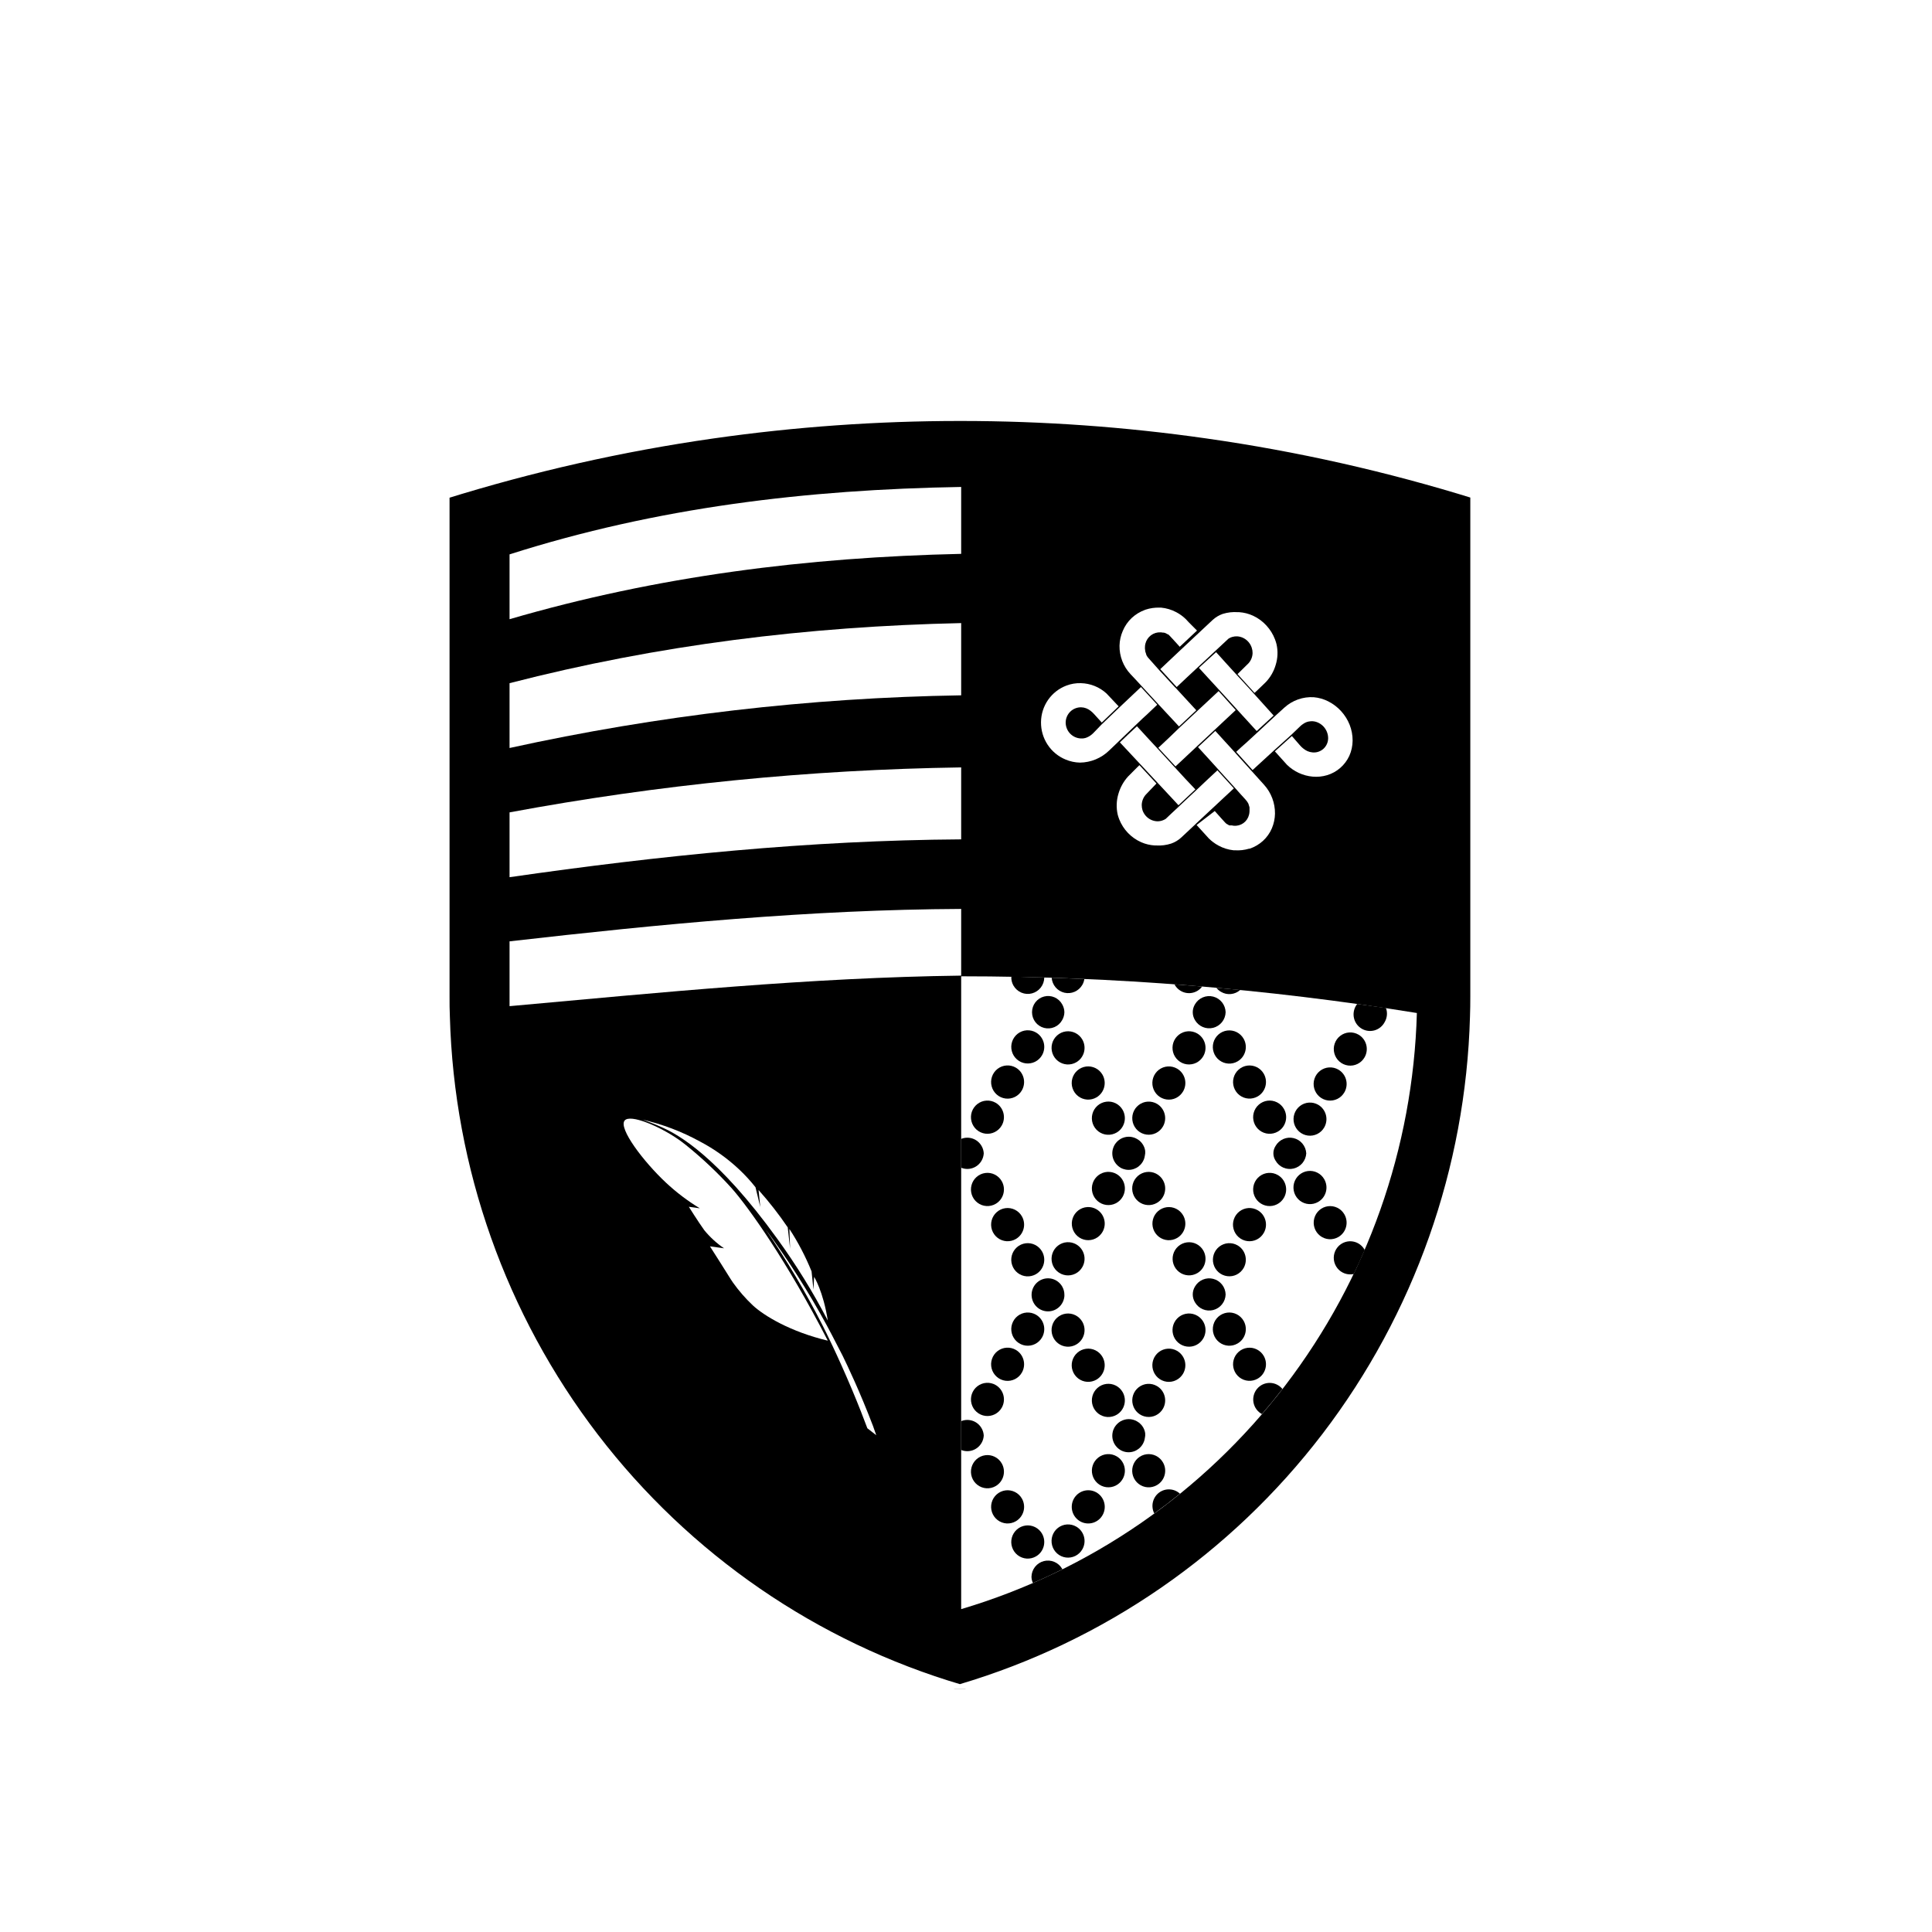 <svg width="159" height="159" viewBox="0 0 159 159" fill="none" xmlns="http://www.w3.org/2000/svg">
<path d="M51.01 130.478C79.183 146.195 114.761 136.097 130.478 107.925C146.194 79.752 136.097 44.174 107.925 28.457C79.752 12.741 44.173 22.838 28.457 51.011C12.74 79.183 22.838 114.762 51.01 130.478Z" stroke="white" stroke-width="15.071" stroke-miterlimit="10"/>
<g clip-path="url(#clip0_748_4060)">
<g filter="url(#filter0_d_748_4060)">
<path d="M99.356 34.944C92.652 33.985 85.888 33.502 79.116 33.5H79C72.189 33.499 65.385 33.981 58.641 34.944C51.139 36.016 43.735 37.688 36.497 39.945V81.372C36.497 81.929 36.497 82.482 36.524 83.039C36.873 95.615 41.172 107.756 48.804 117.718C56.436 127.679 67.008 134.948 79 138.48L79.116 138.443C91.082 134.892 101.625 127.618 109.234 117.665C116.843 107.711 121.129 95.588 121.477 83.032C121.497 82.482 121.504 81.929 121.504 81.365V39.932C114.264 37.68 106.859 36.011 99.356 34.944Z" fill="black"/>
<path d="M99.356 34.944C92.652 33.985 85.888 33.502 79.116 33.5H79C72.189 33.499 65.385 33.981 58.641 34.944C51.139 36.016 43.735 37.688 36.497 39.945V81.372C36.497 81.929 36.497 82.482 36.524 83.039C36.873 95.615 41.172 107.756 48.804 117.718C56.436 127.679 67.008 134.948 79 138.48L79.116 138.443C91.082 134.892 101.625 127.618 109.234 117.665C116.843 107.711 121.129 95.588 121.477 83.032C121.497 82.482 121.504 81.929 121.504 81.365V39.932C114.264 37.68 106.859 36.011 99.356 34.944Z" stroke="white" stroke-miterlimit="10"/>
</g>
<path d="M116.63 45.214V81.892C116.63 82.382 116.63 82.872 116.606 83.359C104.205 81.352 91.664 80.346 79.103 80.348V39.519C85.099 39.521 91.086 39.948 97.022 40.796C103.664 41.741 110.221 43.218 116.63 45.214Z" fill="black"/>
<path d="M79.103 80.348V132.428L79 132.458C68.383 129.329 59.024 122.893 52.267 114.073C45.51 105.253 41.704 94.504 41.395 83.369C53.83 81.353 66.405 80.342 79 80.348H79.103Z" fill="black"/>
<path d="M116.606 83.369C116.298 94.485 112.503 105.218 105.767 114.03C99.03 122.843 89.697 129.283 79.103 132.428V80.348C91.664 80.349 104.205 81.359 116.606 83.369Z" fill="white"/>
<path d="M68.126 110.334C65.032 109.596 62.869 108.277 61.952 107.426C61.348 106.855 60.8 106.226 60.317 105.547C60.195 105.369 60.134 105.273 59.83 104.787C59.525 104.3 59.023 103.5 58.428 102.573L59.586 102.733C58.978 102.317 58.432 101.817 57.964 101.247C57.445 100.522 56.69 99.317 56.69 99.317L57.593 99.442C56.594 98.836 55.661 98.128 54.806 97.329C52.951 95.592 50.882 92.858 51.407 92.218C51.861 91.664 54.25 92.675 55.828 93.769C55.92 93.832 56.094 93.953 56.435 94.223C57.78 95.306 59.039 96.493 60.201 97.773C61.594 99.339 64.774 103.808 68.126 110.334Z" fill="white"/>
<path d="M68.126 108.678C66.91 106.337 65.522 104.09 63.974 101.957C59.031 95.11 55.788 93.376 54.561 92.815C54.006 92.559 53.438 92.335 52.858 92.142C54.515 92.518 56.112 93.124 57.603 93.943C58.787 94.564 59.881 95.345 60.855 96.265C61.329 96.713 61.77 97.195 62.175 97.706L62.571 99.336L62.428 97.936C63.296 98.906 64.098 99.934 64.829 101.012L65.026 102.772L64.965 101.138C65.685 102.241 66.296 103.411 66.79 104.632L66.946 106.135L67 105.079C67 105.079 67.75 106.27 68.126 108.678Z" fill="white"/>
<path d="M72.116 118.116L71.382 117.543C71.074 116.719 70.659 115.649 70.139 114.409C68.939 111.55 67.891 109.463 67.686 109.058C66.297 106.328 64.734 103.692 63.006 101.167C64.862 103.678 66.543 106.316 68.036 109.063C68.679 110.252 69.192 111.296 69.36 111.602C69.741 112.385 70.751 114.487 71.851 117.366C71.955 117.683 72.059 117.943 72.116 118.116Z" fill="white"/>
<path d="M79.103 45.581C66.436 45.864 54.121 47.404 41.935 50.959V45.624C54.075 41.753 66.4 40.289 79.103 40.075V45.581Z" fill="white"/>
<path d="M79.103 57.224C66.601 57.423 54.151 58.875 41.935 61.559V56.224C54.171 53.069 66.483 51.556 79.103 51.279V57.224Z" fill="white"/>
<path d="M79.103 69.078C66.612 69.158 54.286 70.412 41.935 72.192V66.857C54.199 64.577 66.632 63.339 79.103 63.156V69.078Z" fill="white"/>
<path d="M79.103 80.291C66.662 80.451 54.316 81.685 41.935 82.805V77.471C54.306 76.057 66.642 74.86 79.103 74.803V80.291Z" fill="white"/>
<path d="M85.942 80.448C85.938 80.748 85.837 81.038 85.654 81.273C85.47 81.509 85.215 81.678 84.927 81.754C84.64 81.83 84.335 81.808 84.061 81.693C83.786 81.577 83.557 81.374 83.408 81.115C83.277 80.889 83.215 80.629 83.23 80.368C84.134 80.398 85.038 80.421 85.942 80.448Z" fill="black"/>
<path d="M87.597 83.302C87.593 83.529 87.531 83.75 87.418 83.946C87.277 84.205 87.053 84.41 86.784 84.527C86.514 84.644 86.213 84.668 85.928 84.594C85.644 84.52 85.391 84.354 85.211 84.12C85.031 83.886 84.934 83.598 84.934 83.302C84.934 83.007 85.031 82.719 85.211 82.485C85.391 82.251 85.644 82.085 85.928 82.011C86.213 81.937 86.514 81.961 86.784 82.078C87.053 82.195 87.277 82.4 87.418 82.659C87.531 82.855 87.593 83.076 87.597 83.302Z" fill="black"/>
<path d="M89.074 127.506C88.94 127.741 88.74 127.93 88.499 128.05C88.258 128.169 87.987 128.215 87.72 128.179C87.454 128.144 87.204 128.03 87.002 127.851C86.8 127.672 86.655 127.437 86.586 127.176C86.517 126.914 86.526 126.638 86.613 126.382C86.7 126.126 86.86 125.901 87.074 125.737C87.287 125.573 87.545 125.476 87.813 125.459C88.081 125.442 88.349 125.506 88.581 125.642C88.735 125.732 88.87 125.851 88.978 125.994C89.086 126.136 89.165 126.298 89.211 126.471C89.257 126.644 89.268 126.825 89.245 127.002C89.221 127.18 89.163 127.351 89.074 127.506Z" fill="black"/>
<path d="M87.432 129.147C86.637 129.547 85.829 129.924 85.008 130.277C84.932 130.115 84.891 129.939 84.889 129.76C84.896 129.463 85 129.177 85.184 128.945C85.368 128.712 85.623 128.547 85.909 128.474C86.195 128.401 86.497 128.424 86.769 128.539C87.041 128.654 87.268 128.856 87.415 129.113C87.422 129.124 87.428 129.135 87.432 129.147Z" fill="black"/>
<path d="M85.263 128.086C85.03 128.222 84.763 128.285 84.495 128.268C84.227 128.25 83.97 128.153 83.756 127.989C83.543 127.824 83.383 127.599 83.297 127.343C83.21 127.087 83.201 126.811 83.271 126.549C83.341 126.288 83.486 126.053 83.688 125.875C83.89 125.697 84.14 125.583 84.407 125.548C84.673 125.513 84.944 125.558 85.185 125.678C85.426 125.799 85.626 125.988 85.76 126.222C85.939 126.536 85.987 126.908 85.894 127.258C85.801 127.607 85.574 127.905 85.263 128.086Z" fill="black"/>
<path d="M83.603 125.195C83.371 125.331 83.104 125.393 82.836 125.376C82.568 125.358 82.311 125.261 82.098 125.096C81.885 124.932 81.725 124.707 81.638 124.451C81.552 124.195 81.543 123.919 81.613 123.658C81.682 123.397 81.827 123.162 82.029 122.984C82.231 122.806 82.481 122.692 82.747 122.656C83.013 122.621 83.284 122.666 83.525 122.786C83.766 122.905 83.966 123.094 84.1 123.328C84.28 123.642 84.329 124.015 84.236 124.365C84.142 124.716 83.915 125.014 83.603 125.195Z" fill="black"/>
<path d="M81.944 122.301C81.712 122.437 81.444 122.499 81.176 122.482C80.908 122.464 80.652 122.367 80.439 122.202C80.225 122.038 80.066 121.813 79.979 121.557C79.893 121.301 79.884 121.025 79.954 120.764C80.023 120.503 80.168 120.268 80.37 120.09C80.572 119.911 80.822 119.797 81.088 119.762C81.354 119.727 81.625 119.772 81.865 119.891C82.106 120.011 82.307 120.2 82.441 120.434C82.621 120.748 82.67 121.121 82.576 121.471C82.483 121.821 82.256 122.12 81.944 122.301Z" fill="black"/>
<path d="M80.961 118.143C80.95 118.356 80.889 118.563 80.782 118.747C80.619 119.031 80.36 119.247 80.051 119.354C79.743 119.462 79.406 119.453 79.103 119.33V116.956C79.406 116.834 79.743 116.825 80.051 116.932C80.36 117.039 80.619 117.255 80.782 117.54C80.889 117.724 80.95 117.931 80.961 118.143Z" fill="black"/>
<path d="M82.441 115.853C82.307 116.087 82.106 116.276 81.865 116.395C81.625 116.515 81.354 116.56 81.088 116.525C80.822 116.489 80.572 116.375 80.37 116.197C80.168 116.019 80.023 115.784 79.954 115.523C79.884 115.262 79.893 114.986 79.979 114.73C80.066 114.473 80.225 114.249 80.439 114.084C80.652 113.92 80.908 113.823 81.176 113.805C81.444 113.787 81.712 113.85 81.944 113.985C82.256 114.167 82.483 114.465 82.576 114.815C82.67 115.166 82.621 115.539 82.441 115.853Z" fill="black"/>
<path d="M84.1 112.958C83.967 113.193 83.767 113.382 83.526 113.502C83.285 113.622 83.014 113.668 82.748 113.633C82.481 113.598 82.231 113.484 82.029 113.306C81.827 113.128 81.681 112.893 81.612 112.632C81.542 112.37 81.551 112.094 81.638 111.838C81.724 111.581 81.884 111.357 82.097 111.192C82.311 111.028 82.567 110.93 82.836 110.913C83.104 110.896 83.371 110.959 83.604 111.094C83.915 111.276 84.141 111.574 84.234 111.923C84.328 112.272 84.279 112.645 84.1 112.958Z" fill="black"/>
<path d="M85.759 110.067C85.625 110.302 85.425 110.49 85.184 110.61C84.943 110.73 84.672 110.775 84.406 110.739C84.14 110.704 83.89 110.59 83.688 110.412C83.486 110.233 83.341 109.999 83.272 109.738C83.202 109.476 83.211 109.2 83.298 108.944C83.384 108.688 83.544 108.464 83.757 108.299C83.97 108.135 84.227 108.037 84.495 108.02C84.763 108.002 85.03 108.065 85.262 108.2C85.574 108.381 85.802 108.68 85.895 109.03C85.988 109.38 85.939 109.753 85.759 110.067Z" fill="black"/>
<path d="M87.597 106.56C87.597 106.596 87.597 106.63 87.597 106.666C87.572 106.991 87.433 107.296 87.204 107.526C86.975 107.757 86.671 107.896 86.349 107.92C86.026 107.944 85.706 107.851 85.446 107.657C85.186 107.463 85.003 107.182 84.932 106.864C84.86 106.546 84.904 106.213 85.056 105.926C85.208 105.638 85.457 105.414 85.758 105.296C86.06 105.178 86.394 105.172 86.699 105.28C87.004 105.389 87.26 105.604 87.421 105.886C87.538 106.091 87.599 106.323 87.597 106.56Z" fill="black"/>
<path d="M88.58 110.647C88.348 110.783 88.081 110.847 87.813 110.829C87.545 110.812 87.288 110.716 87.074 110.551C86.861 110.387 86.701 110.163 86.614 109.907C86.527 109.651 86.518 109.375 86.587 109.114C86.656 108.852 86.8 108.617 87.002 108.439C87.204 108.26 87.453 108.146 87.72 108.11C87.986 108.074 88.257 108.119 88.498 108.238C88.739 108.358 88.939 108.546 89.074 108.78C89.254 109.094 89.303 109.467 89.211 109.817C89.118 110.167 88.891 110.466 88.58 110.647Z" fill="black"/>
<path d="M90.24 113.539C90.008 113.675 89.74 113.738 89.472 113.722C89.204 113.705 88.947 113.608 88.733 113.444C88.519 113.279 88.359 113.055 88.272 112.799C88.185 112.543 88.176 112.267 88.245 112.005C88.314 111.743 88.459 111.509 88.661 111.33C88.863 111.151 89.113 111.037 89.379 111.002C89.646 110.966 89.917 111.011 90.158 111.131C90.399 111.251 90.599 111.44 90.733 111.675C90.913 111.988 90.961 112.36 90.869 112.709C90.776 113.059 90.55 113.357 90.24 113.539Z" fill="black"/>
<path d="M91.899 116.433C91.667 116.569 91.4 116.632 91.131 116.616C90.863 116.599 90.606 116.502 90.392 116.338C90.179 116.174 90.018 115.949 89.931 115.693C89.844 115.437 89.835 115.161 89.904 114.899C89.973 114.638 90.118 114.403 90.32 114.224C90.522 114.045 90.772 113.931 91.039 113.896C91.305 113.86 91.576 113.905 91.817 114.025C92.058 114.145 92.258 114.334 92.393 114.569C92.572 114.882 92.621 115.254 92.528 115.603C92.436 115.953 92.21 116.251 91.899 116.433Z" fill="black"/>
<path d="M92.392 121.721C92.258 121.955 92.057 122.144 91.816 122.263C91.575 122.382 91.304 122.427 91.038 122.391C90.772 122.355 90.522 122.241 90.32 122.062C90.119 121.884 89.974 121.649 89.905 121.388C89.836 121.126 89.845 120.85 89.932 120.594C90.019 120.338 90.179 120.114 90.393 119.95C90.606 119.786 90.863 119.689 91.131 119.672C91.399 119.655 91.666 119.718 91.899 119.854C92.053 119.943 92.188 120.063 92.297 120.206C92.405 120.348 92.485 120.511 92.531 120.684C92.576 120.858 92.588 121.039 92.564 121.216C92.54 121.394 92.482 121.566 92.392 121.721Z" fill="black"/>
<path d="M97.108 122.928C96.419 123.488 95.715 124.031 94.995 124.555C94.85 124.271 94.808 123.945 94.878 123.634C94.947 123.322 95.123 123.045 95.375 122.851C95.627 122.657 95.938 122.559 96.255 122.573C96.572 122.587 96.874 122.713 97.108 122.928Z" fill="black"/>
<path d="M95.214 122.221C94.981 122.357 94.714 122.419 94.446 122.402C94.178 122.384 93.921 122.287 93.708 122.122C93.495 121.958 93.335 121.733 93.249 121.477C93.162 121.221 93.153 120.945 93.223 120.684C93.293 120.423 93.437 120.188 93.639 120.01C93.841 119.831 94.091 119.717 94.357 119.682C94.624 119.647 94.894 119.692 95.135 119.811C95.376 119.931 95.576 120.12 95.71 120.354C95.8 120.509 95.858 120.681 95.882 120.859C95.905 121.037 95.893 121.218 95.847 121.392C95.801 121.565 95.721 121.728 95.613 121.87C95.504 122.012 95.368 122.132 95.214 122.221Z" fill="black"/>
<path d="M94.217 118.36C94.203 118.466 94.175 118.571 94.134 118.67C94.112 118.729 94.084 118.786 94.051 118.84C94.025 118.888 93.994 118.934 93.959 118.977C93.934 119.014 93.905 119.049 93.873 119.08C93.667 119.306 93.391 119.455 93.09 119.502C92.789 119.549 92.481 119.492 92.217 119.34C92.169 119.313 92.123 119.282 92.081 119.247C92.044 119.222 92.009 119.193 91.978 119.16C91.949 119.137 91.922 119.11 91.899 119.08C91.867 119.049 91.838 119.014 91.813 118.977C91.689 118.813 91.604 118.622 91.564 118.42C91.525 118.218 91.532 118.009 91.584 117.81C91.598 117.751 91.616 117.694 91.641 117.64C91.664 117.583 91.69 117.527 91.72 117.473C91.747 117.425 91.778 117.379 91.813 117.336C91.838 117.299 91.867 117.264 91.899 117.233C91.922 117.203 91.949 117.176 91.978 117.153C92.009 117.12 92.044 117.091 92.081 117.066C92.172 116.994 92.274 116.935 92.382 116.893C92.437 116.868 92.493 116.85 92.551 116.836C92.777 116.775 93.014 116.775 93.24 116.836C93.298 116.851 93.354 116.869 93.409 116.893C93.465 116.916 93.519 116.943 93.571 116.973C93.696 117.04 93.808 117.128 93.902 117.233C93.935 117.264 93.964 117.299 93.989 117.336C94.061 117.429 94.121 117.533 94.164 117.643C94.205 117.742 94.233 117.847 94.247 117.953C94.26 118.089 94.25 118.227 94.217 118.36Z" fill="black"/>
<path d="M95.71 115.932C95.576 116.166 95.376 116.354 95.136 116.473C94.896 116.593 94.626 116.638 94.36 116.602C94.095 116.567 93.846 116.454 93.644 116.276C93.443 116.098 93.298 115.864 93.229 115.604C93.159 115.343 93.168 115.068 93.254 114.813C93.34 114.557 93.499 114.333 93.712 114.169C93.924 114.005 94.18 113.907 94.447 113.889C94.715 113.872 94.981 113.934 95.213 114.069C95.367 114.158 95.502 114.277 95.611 114.419C95.719 114.561 95.799 114.724 95.845 114.897C95.891 115.07 95.903 115.25 95.88 115.428C95.857 115.606 95.799 115.777 95.71 115.932Z" fill="black"/>
<path d="M97.37 113.042C97.235 113.276 97.035 113.465 96.794 113.584C96.553 113.704 96.283 113.749 96.016 113.714C95.75 113.678 95.5 113.564 95.298 113.386C95.097 113.208 94.952 112.973 94.882 112.712C94.813 112.451 94.822 112.175 94.908 111.919C94.994 111.663 95.154 111.438 95.367 111.273C95.58 111.109 95.837 111.012 96.105 110.994C96.373 110.976 96.64 111.039 96.873 111.174C97.028 111.264 97.163 111.383 97.272 111.526C97.381 111.668 97.46 111.831 97.507 112.004C97.553 112.178 97.564 112.359 97.541 112.537C97.517 112.715 97.459 112.886 97.37 113.042Z" fill="black"/>
<path d="M99.029 110.147C98.894 110.382 98.694 110.571 98.453 110.69C98.213 110.81 97.942 110.855 97.676 110.819C97.409 110.784 97.159 110.67 96.958 110.492C96.756 110.314 96.611 110.079 96.541 109.818C96.472 109.557 96.481 109.28 96.567 109.024C96.654 108.768 96.813 108.544 97.026 108.379C97.24 108.215 97.496 108.117 97.764 108.1C98.032 108.082 98.299 108.145 98.532 108.28C98.687 108.37 98.822 108.489 98.931 108.631C99.04 108.774 99.12 108.936 99.166 109.11C99.212 109.283 99.224 109.464 99.2 109.642C99.177 109.821 99.118 109.992 99.029 110.147Z" fill="black"/>
<path d="M100.867 106.533C100.858 106.829 100.753 107.115 100.568 107.346C100.383 107.577 100.129 107.741 99.843 107.814C99.558 107.886 99.256 107.863 98.985 107.747C98.714 107.631 98.487 107.43 98.34 107.173C98.223 106.979 98.161 106.756 98.161 106.53C98.161 106.303 98.223 106.08 98.34 105.886C98.487 105.629 98.715 105.427 98.987 105.312C99.258 105.196 99.56 105.173 99.846 105.247C100.132 105.32 100.387 105.485 100.571 105.717C100.755 105.949 100.859 106.236 100.867 106.533Z" fill="black"/>
<path d="M101.849 110.567C101.617 110.703 101.35 110.766 101.082 110.748C100.814 110.73 100.557 110.633 100.344 110.468C100.131 110.304 99.971 110.079 99.885 109.823C99.798 109.567 99.789 109.291 99.859 109.03C99.928 108.769 100.073 108.534 100.275 108.356C100.477 108.178 100.727 108.064 100.993 108.028C101.259 107.993 101.53 108.038 101.771 108.158C102.012 108.277 102.212 108.466 102.346 108.7C102.436 108.856 102.494 109.027 102.517 109.205C102.541 109.383 102.529 109.564 102.483 109.738C102.437 109.911 102.357 110.074 102.248 110.216C102.14 110.359 102.004 110.478 101.849 110.567Z" fill="black"/>
<path d="M103.509 113.458C103.277 113.593 103.01 113.655 102.743 113.637C102.476 113.62 102.22 113.522 102.008 113.358C101.795 113.194 101.636 112.97 101.55 112.714C101.464 112.459 101.455 112.184 101.525 111.923C101.594 111.663 101.739 111.429 101.94 111.251C102.141 111.073 102.391 110.96 102.656 110.925C102.922 110.889 103.192 110.934 103.432 111.054C103.672 111.173 103.872 111.361 104.006 111.595C104.095 111.75 104.153 111.921 104.176 112.099C104.199 112.276 104.187 112.457 104.141 112.63C104.095 112.803 104.015 112.966 103.907 113.108C103.798 113.25 103.663 113.369 103.509 113.458Z" fill="black"/>
<path d="M105.542 114.312C104.997 115.015 104.434 115.703 103.853 116.376C103.676 116.281 103.523 116.147 103.404 115.985C103.284 115.823 103.202 115.636 103.163 115.438C103.125 115.24 103.13 115.036 103.179 114.84C103.228 114.644 103.319 114.462 103.447 114.306C103.574 114.151 103.734 114.025 103.916 113.939C104.097 113.854 104.295 113.809 104.496 113.81C104.696 113.81 104.894 113.856 105.075 113.943C105.256 114.029 105.415 114.156 105.542 114.312Z" fill="black"/>
<path d="M112.317 102.865C112.029 103.532 111.728 104.199 111.41 104.849C111.165 104.903 110.91 104.888 110.673 104.804C110.436 104.721 110.227 104.573 110.069 104.377C109.911 104.181 109.81 103.945 109.777 103.694C109.745 103.444 109.782 103.189 109.884 102.959C109.987 102.728 110.151 102.531 110.358 102.389C110.566 102.247 110.808 102.166 111.059 102.154C111.309 102.143 111.558 102.202 111.777 102.324C111.996 102.447 112.178 102.628 112.301 102.848C112.307 102.854 112.312 102.859 112.317 102.865Z" fill="black"/>
<path d="M110.145 101.805C109.913 101.939 109.646 102.002 109.379 101.984C109.112 101.966 108.856 101.869 108.643 101.704C108.431 101.54 108.272 101.316 108.186 101.061C108.1 100.805 108.091 100.53 108.161 100.27C108.23 100.009 108.374 99.775 108.576 99.597C108.777 99.42 109.026 99.306 109.292 99.271C109.557 99.236 109.827 99.281 110.068 99.4C110.308 99.519 110.507 99.707 110.641 99.941C110.73 100.096 110.788 100.267 110.811 100.445C110.835 100.623 110.823 100.803 110.777 100.976C110.731 101.15 110.651 101.312 110.543 101.454C110.434 101.596 110.299 101.715 110.145 101.805Z" fill="black"/>
<path d="M113.961 84.106C113.876 84.27 113.76 84.416 113.618 84.534C113.476 84.652 113.312 84.74 113.136 84.792C112.959 84.844 112.774 84.86 112.592 84.838C112.409 84.816 112.233 84.757 112.074 84.664C111.914 84.571 111.776 84.447 111.665 84.299C111.555 84.15 111.476 83.981 111.433 83.801C111.39 83.621 111.384 83.434 111.415 83.251C111.446 83.069 111.513 82.894 111.613 82.739C111.636 82.698 111.663 82.659 111.692 82.622C112.484 82.732 113.275 82.846 114.063 82.956C114.131 83.143 114.157 83.343 114.139 83.542C114.122 83.741 114.061 83.933 113.961 84.106Z" fill="black"/>
<path d="M112.301 87.017C112.167 87.251 111.967 87.44 111.726 87.559C111.485 87.679 111.214 87.724 110.948 87.689C110.682 87.653 110.432 87.54 110.23 87.361C110.028 87.183 109.883 86.948 109.814 86.687C109.744 86.426 109.753 86.15 109.84 85.894C109.926 85.638 110.086 85.413 110.299 85.249C110.512 85.084 110.769 84.987 111.037 84.969C111.305 84.952 111.572 85.014 111.804 85.15C111.959 85.239 112.095 85.358 112.203 85.501C112.312 85.643 112.392 85.806 112.438 85.979C112.484 86.153 112.496 86.334 112.472 86.512C112.449 86.69 112.391 86.862 112.301 87.017Z" fill="black"/>
<path d="M110.642 89.894C110.508 90.129 110.308 90.317 110.067 90.437C109.826 90.556 109.555 90.602 109.289 90.566C109.023 90.531 108.773 90.417 108.571 90.239C108.369 90.06 108.224 89.826 108.155 89.565C108.085 89.303 108.094 89.027 108.181 88.771C108.267 88.515 108.427 88.291 108.64 88.126C108.853 87.962 109.11 87.864 109.378 87.847C109.646 87.829 109.913 87.892 110.145 88.027C110.3 88.117 110.436 88.236 110.544 88.378C110.653 88.521 110.733 88.683 110.779 88.857C110.825 89.03 110.837 89.211 110.813 89.389C110.79 89.567 110.732 89.739 110.642 89.894Z" fill="black"/>
<path d="M108.982 92.785C108.848 93.019 108.649 93.207 108.408 93.326C108.168 93.445 107.898 93.49 107.633 93.455C107.367 93.42 107.118 93.306 106.917 93.129C106.715 92.951 106.571 92.717 106.501 92.457C106.432 92.196 106.441 91.921 106.527 91.665C106.613 91.41 106.772 91.186 106.984 91.022C107.197 90.857 107.453 90.76 107.72 90.742C107.987 90.724 108.253 90.787 108.486 90.921C108.64 91.011 108.775 91.13 108.883 91.272C108.992 91.414 109.071 91.576 109.118 91.75C109.164 91.923 109.176 92.103 109.152 92.281C109.129 92.459 109.071 92.63 108.982 92.785Z" fill="black"/>
<path d="M103.509 90.231C103.277 90.366 103.01 90.428 102.743 90.41C102.476 90.392 102.22 90.295 102.008 90.131C101.795 89.966 101.636 89.742 101.55 89.487C101.464 89.232 101.455 88.956 101.525 88.696C101.594 88.435 101.739 88.201 101.94 88.024C102.141 87.846 102.391 87.732 102.656 87.697C102.922 87.662 103.192 87.707 103.432 87.826C103.672 87.945 103.872 88.134 104.006 88.367C104.095 88.522 104.153 88.694 104.176 88.871C104.199 89.049 104.187 89.23 104.141 89.403C104.095 89.576 104.015 89.738 103.907 89.88C103.798 90.022 103.663 90.142 103.509 90.231Z" fill="black"/>
<path d="M105.168 93.125C104.935 93.261 104.668 93.323 104.4 93.306C104.132 93.288 103.875 93.191 103.662 93.026C103.449 92.862 103.289 92.637 103.203 92.381C103.117 92.125 103.108 91.849 103.177 91.588C103.247 91.327 103.391 91.092 103.593 90.914C103.795 90.736 104.045 90.621 104.311 90.586C104.578 90.551 104.848 90.596 105.089 90.716C105.33 90.835 105.53 91.024 105.664 91.258C105.754 91.413 105.812 91.585 105.836 91.763C105.859 91.941 105.848 92.122 105.801 92.296C105.755 92.469 105.676 92.632 105.567 92.774C105.458 92.916 105.322 93.036 105.168 93.125Z" fill="black"/>
<path d="M107.503 94.919C107.486 95.213 107.375 95.493 107.188 95.717C107 95.942 106.745 96.1 106.461 96.168C106.178 96.235 105.88 96.209 105.612 96.092C105.344 95.975 105.121 95.774 104.976 95.519C104.859 95.34 104.797 95.13 104.797 94.916C104.797 94.702 104.859 94.492 104.976 94.312C105.122 94.057 105.345 93.857 105.613 93.74C105.882 93.624 106.18 93.597 106.464 93.666C106.749 93.734 107.003 93.893 107.19 94.119C107.377 94.345 107.487 94.626 107.503 94.919Z" fill="black"/>
<path d="M108.486 98.914C108.254 99.049 107.986 99.112 107.718 99.094C107.45 99.077 107.194 98.979 106.981 98.815C106.768 98.65 106.608 98.426 106.521 98.17C106.435 97.914 106.426 97.638 106.495 97.376C106.565 97.115 106.71 96.881 106.912 96.702C107.114 96.524 107.363 96.41 107.63 96.375C107.896 96.339 108.167 96.384 108.407 96.504C108.648 96.624 108.849 96.812 108.983 97.047C109.072 97.202 109.131 97.374 109.154 97.552C109.178 97.73 109.166 97.911 109.12 98.084C109.074 98.258 108.994 98.42 108.885 98.563C108.776 98.705 108.641 98.824 108.486 98.914Z" fill="black"/>
<path d="M105.664 98.574C105.53 98.808 105.33 98.997 105.089 99.116C104.848 99.236 104.578 99.281 104.311 99.246C104.045 99.21 103.795 99.096 103.593 98.918C103.391 98.74 103.247 98.505 103.177 98.244C103.108 97.983 103.117 97.707 103.203 97.451C103.289 97.195 103.449 96.97 103.662 96.806C103.875 96.641 104.132 96.544 104.4 96.526C104.668 96.508 104.935 96.571 105.168 96.707C105.322 96.796 105.458 96.915 105.567 97.058C105.676 97.2 105.755 97.363 105.801 97.536C105.848 97.71 105.859 97.891 105.836 98.069C105.812 98.247 105.754 98.418 105.664 98.574Z" fill="black"/>
<path d="M104.005 101.468C103.871 101.702 103.671 101.891 103.43 102.011C103.189 102.13 102.918 102.175 102.652 102.14C102.386 102.105 102.136 101.991 101.934 101.812C101.732 101.634 101.587 101.399 101.518 101.138C101.448 100.877 101.457 100.601 101.544 100.345C101.63 100.089 101.79 99.864 102.003 99.7C102.216 99.535 102.473 99.438 102.741 99.42C103.009 99.403 103.276 99.466 103.509 99.601C103.663 99.69 103.799 99.81 103.908 99.952C104.016 100.094 104.096 100.257 104.142 100.431C104.188 100.604 104.2 100.785 104.177 100.963C104.153 101.141 104.095 101.313 104.005 101.468Z" fill="black"/>
<path d="M102.347 104.356C102.213 104.589 102.013 104.777 101.773 104.897C101.532 105.016 101.263 105.061 100.997 105.025C100.732 104.99 100.482 104.877 100.281 104.699C100.08 104.521 99.935 104.287 99.866 104.027C99.796 103.766 99.805 103.491 99.891 103.236C99.977 102.98 100.136 102.756 100.349 102.592C100.561 102.428 100.817 102.33 101.084 102.313C101.351 102.295 101.618 102.357 101.85 102.492C102.004 102.581 102.139 102.7 102.248 102.842C102.356 102.985 102.436 103.147 102.482 103.32C102.528 103.493 102.54 103.674 102.517 103.851C102.493 104.029 102.436 104.2 102.347 104.356Z" fill="black"/>
<path d="M98.532 104.779C98.3 104.913 98.034 104.975 97.766 104.957C97.499 104.939 97.244 104.842 97.032 104.677C96.82 104.513 96.66 104.289 96.575 104.034C96.489 103.779 96.48 103.504 96.549 103.244C96.618 102.983 96.763 102.749 96.964 102.572C97.165 102.394 97.414 102.28 97.679 102.245C97.944 102.209 98.214 102.253 98.454 102.372C98.694 102.491 98.894 102.679 99.029 102.912C99.118 103.067 99.176 103.239 99.2 103.417C99.223 103.595 99.212 103.776 99.166 103.949C99.12 104.123 99.04 104.285 98.931 104.428C98.822 104.57 98.687 104.69 98.532 104.779Z" fill="black"/>
<path d="M96.872 101.885C96.64 102.019 96.374 102.082 96.106 102.064C95.839 102.046 95.583 101.949 95.371 101.784C95.159 101.62 94.999 101.396 94.913 101.141C94.828 100.885 94.819 100.61 94.888 100.35C94.957 100.089 95.102 99.855 95.303 99.677C95.505 99.5 95.754 99.386 96.019 99.351C96.285 99.316 96.555 99.361 96.795 99.48C97.035 99.599 97.235 99.787 97.369 100.021C97.459 100.176 97.517 100.347 97.54 100.525C97.564 100.703 97.552 100.884 97.506 101.057C97.46 101.23 97.38 101.392 97.271 101.534C97.162 101.677 97.027 101.796 96.872 101.885Z" fill="black"/>
<path d="M90.733 101.385C90.599 101.618 90.399 101.806 90.159 101.925C89.918 102.044 89.648 102.088 89.383 102.053C89.117 102.017 88.868 101.903 88.667 101.725C88.466 101.547 88.322 101.313 88.253 101.052C88.184 100.792 88.193 100.516 88.279 100.261C88.366 100.006 88.525 99.782 88.738 99.618C88.951 99.454 89.207 99.357 89.474 99.34C89.742 99.323 90.008 99.385 90.24 99.521C90.394 99.61 90.529 99.729 90.638 99.871C90.746 100.014 90.826 100.176 90.871 100.349C90.917 100.523 90.929 100.703 90.905 100.881C90.881 101.058 90.823 101.23 90.733 101.385Z" fill="black"/>
<path d="M89.074 104.279C88.94 104.513 88.74 104.702 88.499 104.822C88.258 104.942 87.987 104.987 87.72 104.952C87.454 104.916 87.204 104.802 87.002 104.624C86.8 104.445 86.655 104.21 86.586 103.948C86.517 103.687 86.526 103.411 86.613 103.154C86.7 102.898 86.86 102.674 87.074 102.51C87.287 102.345 87.545 102.249 87.813 102.232C88.081 102.215 88.349 102.279 88.581 102.415C88.735 102.505 88.87 102.624 88.978 102.766C89.086 102.908 89.165 103.071 89.211 103.244C89.257 103.417 89.268 103.597 89.245 103.775C89.221 103.953 89.163 104.124 89.074 104.279Z" fill="black"/>
<path d="M85.263 104.859C85.03 104.995 84.763 105.058 84.495 105.04C84.227 105.023 83.97 104.926 83.756 104.761C83.543 104.597 83.383 104.372 83.297 104.116C83.21 103.86 83.201 103.583 83.271 103.322C83.341 103.061 83.486 102.826 83.688 102.648C83.89 102.469 84.14 102.356 84.407 102.321C84.673 102.286 84.944 102.331 85.185 102.451C85.426 102.571 85.626 102.761 85.76 102.995C85.939 103.309 85.987 103.681 85.894 104.03C85.801 104.38 85.574 104.678 85.263 104.859Z" fill="black"/>
<path d="M83.603 101.968C83.371 102.103 83.104 102.166 82.836 102.149C82.568 102.131 82.311 102.034 82.098 101.869C81.885 101.705 81.725 101.48 81.638 101.224C81.552 100.968 81.543 100.692 81.613 100.431C81.682 100.17 81.827 99.935 82.029 99.757C82.231 99.578 82.481 99.464 82.747 99.429C83.013 99.394 83.284 99.439 83.525 99.558C83.766 99.678 83.966 99.867 84.1 100.101C84.28 100.415 84.329 100.788 84.236 101.138C84.142 101.488 83.915 101.787 83.603 101.968Z" fill="black"/>
<path d="M95.214 98.994C94.981 99.129 94.714 99.192 94.446 99.174C94.178 99.157 93.921 99.059 93.708 98.895C93.495 98.73 93.335 98.506 93.249 98.25C93.162 97.994 93.153 97.718 93.223 97.457C93.293 97.195 93.437 96.961 93.639 96.782C93.841 96.604 94.091 96.49 94.357 96.455C94.624 96.419 94.894 96.465 95.135 96.584C95.376 96.704 95.576 96.893 95.71 97.127C95.8 97.282 95.858 97.454 95.882 97.632C95.905 97.81 95.893 97.991 95.847 98.164C95.801 98.338 95.721 98.5 95.613 98.643C95.504 98.785 95.368 98.904 95.214 98.994Z" fill="black"/>
<path d="M92.392 98.494C92.258 98.728 92.057 98.916 91.816 99.036C91.575 99.155 91.304 99.2 91.038 99.164C90.772 99.128 90.522 99.014 90.32 98.835C90.119 98.656 89.974 98.422 89.905 98.16C89.836 97.899 89.845 97.623 89.932 97.367C90.019 97.111 90.179 96.887 90.393 96.722C90.606 96.558 90.863 96.462 91.131 96.444C91.399 96.427 91.666 96.491 91.899 96.626C92.053 96.716 92.188 96.836 92.297 96.978C92.405 97.121 92.485 97.283 92.531 97.457C92.576 97.63 92.588 97.811 92.564 97.989C92.54 98.167 92.482 98.338 92.392 98.494Z" fill="black"/>
<path d="M94.217 95.12C94.203 95.226 94.175 95.33 94.134 95.43C94.112 95.489 94.084 95.546 94.051 95.6C94.025 95.648 93.994 95.694 93.959 95.736C93.934 95.774 93.905 95.808 93.873 95.84C93.667 96.065 93.391 96.214 93.09 96.261C92.789 96.308 92.481 96.252 92.217 96.1C92.169 96.073 92.123 96.042 92.081 96.006C92.044 95.981 92.009 95.952 91.978 95.92C91.949 95.897 91.922 95.87 91.899 95.84C91.867 95.808 91.838 95.774 91.813 95.736C91.689 95.572 91.604 95.382 91.564 95.18C91.525 94.977 91.532 94.769 91.584 94.569C91.598 94.511 91.616 94.454 91.641 94.399C91.664 94.342 91.69 94.287 91.72 94.233C91.747 94.184 91.778 94.138 91.813 94.096C91.838 94.058 91.867 94.024 91.899 93.993C91.922 93.963 91.949 93.936 91.978 93.912C92.009 93.88 92.044 93.851 92.081 93.826C92.172 93.753 92.274 93.695 92.382 93.652C92.437 93.628 92.493 93.609 92.551 93.596C92.777 93.534 93.014 93.534 93.24 93.596C93.298 93.61 93.354 93.629 93.409 93.652C93.465 93.676 93.519 93.702 93.571 93.732C93.696 93.799 93.808 93.887 93.902 93.993C93.935 94.024 93.964 94.058 93.989 94.096C94.061 94.189 94.121 94.292 94.164 94.403C94.205 94.502 94.233 94.606 94.247 94.713C94.26 94.849 94.25 94.987 94.217 95.12Z" fill="black"/>
<path d="M101.849 87.35C101.617 87.486 101.35 87.548 101.082 87.531C100.814 87.513 100.557 87.416 100.344 87.251C100.131 87.087 99.971 86.862 99.885 86.606C99.798 86.35 99.789 86.074 99.859 85.813C99.928 85.552 100.073 85.317 100.275 85.139C100.477 84.96 100.727 84.846 100.993 84.811C101.259 84.776 101.53 84.821 101.771 84.94C102.012 85.06 102.212 85.249 102.346 85.483C102.436 85.638 102.494 85.81 102.517 85.988C102.541 86.166 102.529 86.347 102.483 86.52C102.437 86.694 102.357 86.857 102.248 86.999C102.14 87.141 102.004 87.261 101.849 87.35Z" fill="black"/>
<path d="M102.062 81.475C101.851 81.664 101.585 81.78 101.304 81.808C101.023 81.837 100.74 81.775 100.496 81.632C100.346 81.548 100.214 81.434 100.108 81.298C100.761 81.348 101.413 81.408 102.062 81.475Z" fill="black"/>
<path d="M98.936 81.188C98.828 81.336 98.69 81.46 98.532 81.552C98.378 81.641 98.208 81.7 98.031 81.723C97.855 81.746 97.675 81.735 97.504 81.688C97.332 81.642 97.171 81.561 97.029 81.452C96.888 81.343 96.77 81.207 96.681 81.052C96.672 81.038 96.666 81.024 96.661 81.008C97.423 81.062 98.181 81.122 98.936 81.188Z" fill="black"/>
<path d="M100.867 83.306C100.858 83.602 100.753 83.888 100.568 84.119C100.383 84.35 100.129 84.514 99.843 84.586C99.558 84.659 99.256 84.635 98.985 84.52C98.714 84.404 98.487 84.203 98.34 83.946C98.223 83.752 98.161 83.529 98.161 83.302C98.161 83.075 98.223 82.853 98.34 82.659C98.487 82.401 98.715 82.2 98.987 82.084C99.258 81.969 99.56 81.946 99.846 82.019C100.132 82.093 100.387 82.258 100.571 82.49C100.755 82.722 100.859 83.009 100.867 83.306Z" fill="black"/>
<path d="M99.029 86.92C98.894 87.154 98.694 87.343 98.453 87.463C98.213 87.582 97.942 87.627 97.676 87.592C97.409 87.557 97.159 87.443 96.958 87.264C96.756 87.086 96.611 86.852 96.541 86.59C96.472 86.329 96.481 86.053 96.567 85.797C96.654 85.541 96.813 85.317 97.026 85.152C97.24 84.987 97.496 84.89 97.764 84.873C98.032 84.855 98.299 84.918 98.532 85.053C98.687 85.142 98.822 85.262 98.931 85.404C99.04 85.546 99.12 85.709 99.166 85.883C99.212 86.056 99.224 86.237 99.2 86.415C99.177 86.593 99.118 86.765 99.029 86.92Z" fill="black"/>
<path d="M97.37 89.814C97.235 90.048 97.035 90.237 96.794 90.357C96.553 90.477 96.283 90.522 96.016 90.486C95.75 90.451 95.5 90.337 95.298 90.159C95.097 89.98 94.952 89.746 94.882 89.484C94.813 89.223 94.822 88.947 94.908 88.691C94.994 88.435 95.154 88.211 95.367 88.046C95.58 87.882 95.837 87.784 96.105 87.767C96.373 87.749 96.64 87.812 96.873 87.947C97.028 88.037 97.163 88.156 97.272 88.298C97.381 88.441 97.46 88.603 97.507 88.777C97.553 88.95 97.564 89.131 97.541 89.309C97.517 89.487 97.459 89.659 97.37 89.814Z" fill="black"/>
<path d="M95.71 92.705C95.576 92.939 95.376 93.127 95.136 93.246C94.896 93.366 94.626 93.41 94.36 93.375C94.095 93.34 93.846 93.227 93.644 93.049C93.443 92.871 93.298 92.637 93.229 92.377C93.159 92.116 93.168 91.841 93.254 91.585C93.34 91.33 93.499 91.106 93.712 90.942C93.924 90.778 94.18 90.68 94.447 90.662C94.715 90.645 94.981 90.707 95.213 90.841C95.367 90.931 95.502 91.05 95.611 91.192C95.719 91.334 95.799 91.497 95.845 91.67C95.891 91.843 95.903 92.023 95.88 92.201C95.857 92.379 95.799 92.55 95.71 92.705Z" fill="black"/>
<path d="M91.899 93.206C91.667 93.342 91.4 93.405 91.131 93.388C90.863 93.372 90.606 93.275 90.392 93.111C90.179 92.947 90.018 92.722 89.931 92.466C89.844 92.21 89.835 91.933 89.904 91.672C89.973 91.41 90.118 91.175 90.32 90.997C90.522 90.818 90.772 90.704 91.039 90.669C91.305 90.633 91.576 90.678 91.817 90.798C92.058 90.918 92.258 91.107 92.393 91.342C92.572 91.655 92.621 92.027 92.528 92.376C92.436 92.725 92.21 93.024 91.899 93.206Z" fill="black"/>
<path d="M90.24 90.311C90.008 90.447 89.74 90.511 89.472 90.494C89.204 90.477 88.947 90.38 88.733 90.216C88.519 90.052 88.359 89.828 88.272 89.571C88.185 89.315 88.176 89.039 88.245 88.777C88.314 88.516 88.459 88.281 88.661 88.102C88.863 87.924 89.113 87.81 89.379 87.774C89.646 87.739 89.917 87.784 90.158 87.904C90.399 88.023 90.599 88.213 90.733 88.447C90.913 88.76 90.961 89.132 90.869 89.482C90.776 89.831 90.55 90.129 90.24 90.311Z" fill="black"/>
<path d="M81.944 99.074C81.712 99.209 81.444 99.272 81.176 99.254C80.908 99.237 80.652 99.139 80.439 98.975C80.225 98.81 80.066 98.586 79.979 98.33C79.893 98.074 79.884 97.797 79.954 97.536C80.023 97.275 80.168 97.04 80.37 96.862C80.572 96.684 80.822 96.57 81.088 96.535C81.354 96.499 81.625 96.544 81.865 96.664C82.106 96.784 82.307 96.972 82.441 97.207C82.621 97.52 82.67 97.894 82.576 98.244C82.483 98.594 82.256 98.892 81.944 99.074Z" fill="black"/>
<path d="M80.961 94.916C80.95 95.129 80.889 95.335 80.782 95.519C80.619 95.804 80.36 96.02 80.051 96.127C79.743 96.234 79.406 96.226 79.103 96.103V93.729C79.406 93.606 79.743 93.598 80.051 93.705C80.36 93.812 80.619 94.028 80.782 94.312C80.889 94.496 80.95 94.703 80.961 94.916Z" fill="black"/>
<path d="M82.441 92.625C82.307 92.859 82.106 93.048 81.865 93.168C81.625 93.287 81.354 93.332 81.088 93.297C80.822 93.262 80.572 93.148 80.37 92.97C80.168 92.791 80.023 92.557 79.954 92.296C79.884 92.034 79.893 91.758 79.979 91.502C80.066 91.246 80.225 91.022 80.439 90.857C80.652 90.692 80.908 90.595 81.176 90.578C81.444 90.56 81.712 90.623 81.944 90.758C82.256 90.939 82.483 91.238 82.576 91.588C82.67 91.938 82.621 92.311 82.441 92.625Z" fill="black"/>
<path d="M84.1 89.731C83.967 89.966 83.767 90.155 83.526 90.275C83.285 90.395 83.014 90.441 82.748 90.406C82.481 90.371 82.231 90.257 82.029 90.079C81.827 89.9 81.681 89.666 81.612 89.404C81.542 89.143 81.551 88.867 81.638 88.61C81.724 88.354 81.884 88.129 82.097 87.965C82.311 87.8 82.567 87.703 82.836 87.686C83.104 87.668 83.371 87.731 83.604 87.867C83.915 88.048 84.141 88.346 84.234 88.696C84.328 89.045 84.279 89.417 84.1 89.731Z" fill="black"/>
<path d="M85.759 86.84C85.625 87.074 85.425 87.263 85.184 87.383C84.943 87.502 84.672 87.547 84.406 87.512C84.14 87.477 83.89 87.363 83.688 87.184C83.486 87.006 83.341 86.772 83.272 86.51C83.202 86.249 83.211 85.973 83.298 85.717C83.384 85.461 83.544 85.237 83.757 85.072C83.97 84.907 84.227 84.81 84.495 84.793C84.763 84.775 85.03 84.838 85.262 84.973C85.574 85.154 85.802 85.453 85.895 85.803C85.988 86.153 85.939 86.526 85.759 86.84Z" fill="black"/>
<path d="M88.58 87.42C88.348 87.556 88.081 87.619 87.813 87.602C87.545 87.585 87.288 87.488 87.074 87.324C86.861 87.16 86.701 86.936 86.614 86.68C86.527 86.424 86.518 86.148 86.587 85.886C86.656 85.625 86.8 85.39 87.002 85.212C87.204 85.033 87.453 84.918 87.72 84.883C87.986 84.847 88.257 84.892 88.498 85.011C88.739 85.13 88.939 85.319 89.074 85.553C89.254 85.867 89.303 86.239 89.211 86.59C89.118 86.94 88.891 87.238 88.58 87.42Z" fill="black"/>
<path d="M89.24 80.568C89.217 80.739 89.16 80.903 89.074 81.052C88.929 81.304 88.707 81.503 88.441 81.62C88.175 81.736 87.879 81.763 87.597 81.698C87.315 81.632 87.061 81.477 86.872 81.255C86.684 81.033 86.571 80.756 86.551 80.465C87.449 80.496 88.346 80.53 89.24 80.568Z" fill="black"/>
<path d="M89.561 125.379C90.311 125.379 90.919 124.767 90.919 124.012C90.919 123.257 90.311 122.645 89.561 122.645C88.811 122.645 88.203 123.257 88.203 124.012C88.203 124.767 88.811 125.379 89.561 125.379Z" fill="black"/>
<path d="M101.737 61.878C102.277 62.474 102.549 62.775 103.085 63.375L104.844 61.761L106.248 60.497L107.026 59.75C107.096 59.684 107.173 59.625 107.254 59.574C107.388 59.478 107.541 59.412 107.701 59.38C107.762 59.367 107.824 59.359 107.887 59.357C107.941 59.354 107.995 59.354 108.049 59.357C108.104 59.361 108.158 59.369 108.211 59.38C108.52 59.452 108.796 59.627 108.994 59.876C109.193 60.125 109.302 60.435 109.304 60.754C109.303 60.919 109.268 61.082 109.201 61.232C109.133 61.382 109.036 61.517 108.914 61.627C108.792 61.736 108.648 61.819 108.492 61.87C108.337 61.921 108.172 61.938 108.009 61.921C107.867 61.908 107.727 61.872 107.595 61.814C107.464 61.754 107.341 61.675 107.231 61.581C107.122 61.491 107.022 61.391 106.933 61.281C106.734 61.044 106.526 60.807 106.32 60.574L104.92 61.834L105.913 62.938C106.485 63.498 107.231 63.843 108.026 63.915C108.428 63.952 108.834 63.911 109.221 63.795C109.619 63.675 109.987 63.472 110.3 63.199C110.614 62.926 110.867 62.59 111.043 62.211C111.221 61.816 111.314 61.388 111.318 60.954C111.32 60.509 111.238 60.068 111.076 59.654C110.74 58.809 110.107 58.118 109.297 57.713C108.929 57.53 108.531 57.417 108.122 57.38C107.684 57.353 107.244 57.415 106.83 57.56C106.416 57.706 106.034 57.934 105.708 58.23L105.678 58.257L105.652 58.28L104.897 58.967L103.502 60.264L102.598 61.097L102.178 61.468L101.737 61.878Z" fill="white"/>
<path d="M98.668 54.962L99.4 55.762L100.287 56.726L100.354 56.799L101.771 58.353L102.248 58.877L102.579 59.237L102.91 59.6L103.423 60.164C103.98 59.65 104.258 59.397 104.817 58.887L103.976 57.953L102.913 56.776L101.688 55.442L100.804 54.472L100.473 54.102C100.317 53.928 100.238 53.842 100.079 53.672L98.668 54.962Z" fill="white"/>
<path d="M98.478 67.896L99.25 68.743C99.343 68.843 99.389 68.893 99.479 68.997C99.713 69.228 99.978 69.425 100.267 69.583C100.655 69.797 101.082 69.931 101.522 69.977C101.558 69.977 101.595 69.977 101.631 69.977C102.024 70.003 102.419 69.958 102.797 69.844H102.85C103.252 69.707 103.623 69.489 103.939 69.203C104.255 68.915 104.506 68.561 104.674 68.166C104.835 67.785 104.922 67.377 104.929 66.963C104.939 66.087 104.619 65.24 104.035 64.592L103.068 63.522C102.548 62.945 102.29 62.655 101.77 62.081L101.72 62.024L101.658 61.954L101.22 61.471L100.816 61.031L100.416 60.591L100.018 60.154L98.594 61.488L99.392 62.361L100.297 63.361L100.366 63.441L101.648 64.852C101.936 65.185 102.221 65.489 102.509 65.809L102.538 65.846L102.615 65.939C102.622 65.951 102.629 65.962 102.638 65.972C102.661 66.006 102.681 66.039 102.701 66.072L102.721 66.109C102.725 66.12 102.73 66.13 102.737 66.139L102.757 66.179C102.756 66.19 102.756 66.201 102.757 66.212C102.762 66.225 102.767 66.237 102.774 66.249C102.796 66.311 102.815 66.375 102.833 66.439C102.834 66.45 102.834 66.461 102.833 66.472C102.833 66.472 102.833 66.493 102.833 66.499C102.833 66.506 102.833 66.589 102.833 66.636V66.713C102.833 66.713 102.833 66.713 102.833 66.733V66.766C102.83 66.863 102.817 66.959 102.793 67.053C102.726 67.329 102.563 67.572 102.334 67.738C102.104 67.904 101.823 67.981 101.542 67.956H101.515L101.383 67.93H101.346H101.316H101.293H101.247H101.217H101.181L101.134 67.91L101.088 67.883L101.048 67.86L100.985 67.82H100.969L100.919 67.783L100.866 67.733L100.84 67.71L100.568 67.413L99.972 66.746L98.478 67.896Z" fill="white"/>
<path d="M91.985 67.043C92.02 67.174 92.062 67.303 92.111 67.429C92.443 68.27 93.09 68.945 93.912 69.31C94.273 69.469 94.659 69.561 95.052 69.58H95.161C95.577 69.605 95.993 69.552 96.389 69.423C96.692 69.317 96.97 69.15 97.207 68.933C97.668 68.51 98.131 68.063 98.595 67.629L99.797 66.509C99.993 66.322 100.092 66.232 100.29 66.049L100.704 65.662L101.546 64.879L100.191 63.395L99.347 64.182L98.535 64.952L98.436 65.045L97.045 66.349L97.019 66.376L96.479 66.879L96.24 67.103L95.936 67.393C95.84 67.454 95.737 67.503 95.628 67.536C95.49 67.579 95.345 67.597 95.201 67.589C95.025 67.578 94.854 67.531 94.696 67.452C94.539 67.373 94.398 67.263 94.283 67.129C94.171 66.999 94.085 66.848 94.028 66.686C93.984 66.543 93.961 66.395 93.962 66.246C93.971 65.934 94.088 65.636 94.293 65.402L95.174 64.482C94.615 63.875 94.333 63.575 93.773 62.971L93.611 63.128C93.356 63.375 93.101 63.638 92.843 63.898C92.474 64.303 92.202 64.788 92.048 65.315C91.877 65.875 91.855 66.471 91.985 67.043Z" fill="white"/>
<path d="M85.673 59.437C85.666 60.094 85.855 60.738 86.216 61.286C86.576 61.834 87.092 62.259 87.696 62.508C88.07 62.666 88.47 62.752 88.875 62.761C89.776 62.751 90.639 62.393 91.286 61.761L91.316 61.734L91.342 61.708L92.094 60.987L93.485 59.654L94.068 59.097L94.399 58.797L95.24 57.997L93.899 56.543C93.194 57.21 92.839 57.543 92.134 58.21L90.644 59.64L89.981 60.327C89.911 60.399 89.835 60.463 89.753 60.521C89.618 60.62 89.466 60.694 89.306 60.741C89.245 60.755 89.183 60.767 89.12 60.774H88.958C88.621 60.761 88.302 60.617 88.067 60.372C87.833 60.127 87.703 59.8 87.703 59.46C87.704 59.294 87.738 59.13 87.803 58.976C87.868 58.823 87.962 58.685 88.08 58.569C88.198 58.452 88.338 58.361 88.492 58.299C88.645 58.238 88.809 58.207 88.975 58.21C89.116 58.212 89.256 58.239 89.389 58.29C89.521 58.341 89.645 58.412 89.756 58.5C89.864 58.584 89.963 58.678 90.054 58.78C90.256 59.01 90.468 59.237 90.674 59.464L92.061 58.13L91.067 57.076C90.489 56.544 89.738 56.241 88.955 56.223C88.548 56.21 88.143 56.278 87.763 56.423C87.154 56.652 86.629 57.062 86.256 57.597C85.883 58.133 85.68 58.77 85.673 59.424V59.437Z" fill="white"/>
<path d="M92.134 53.142C92.122 54.008 92.445 54.845 93.035 55.475C93.406 55.869 93.594 56.066 93.965 56.476L95.356 57.983L95.409 58.04L95.846 58.513L96.25 58.947L96.654 59.38L97.029 59.787L98.453 58.453L97.674 57.609L96.817 56.679L96.76 56.616L96.681 56.542C96.254 56.079 95.83 55.616 95.403 55.155L94.561 54.209L94.528 54.172L94.452 54.082C94.446 54.069 94.439 54.058 94.429 54.048L94.366 53.948L94.346 53.915V53.885C94.337 53.872 94.329 53.859 94.323 53.845C94.323 53.834 94.323 53.823 94.323 53.812C94.317 53.8 94.311 53.788 94.306 53.775C94.282 53.715 94.262 53.652 94.247 53.588C94.245 53.577 94.245 53.566 94.247 53.555C94.245 53.546 94.245 53.537 94.247 53.528C94.237 53.484 94.23 53.44 94.227 53.395V53.265C94.227 53.168 94.239 53.072 94.263 52.978C94.331 52.699 94.494 52.452 94.723 52.281C94.952 52.11 95.234 52.025 95.519 52.041H95.555C95.6 52.044 95.644 52.051 95.687 52.061H95.724H95.754H95.777L95.823 52.078H95.856L95.889 52.094L95.936 52.114L95.982 52.138L96.022 52.158L96.085 52.198H96.101H96.118L96.168 52.234L96.221 52.281L96.247 52.308C96.277 52.334 96.379 52.445 96.519 52.598L97.091 53.228L98.512 51.894L97.827 51.208L97.595 50.957C97.36 50.728 97.094 50.533 96.803 50.381C96.416 50.175 95.991 50.048 95.555 50.007H95.446C95.048 49.993 94.651 50.05 94.273 50.174L94.224 50.194C93.82 50.341 93.45 50.568 93.134 50.861C92.819 51.16 92.57 51.522 92.402 51.924C92.234 52.308 92.143 52.722 92.134 53.142Z" fill="white"/>
<path d="M92.164 61.097L92.992 61.981C93.346 62.358 93.525 62.548 93.876 62.928L94.002 63.061L95.244 64.395L95.287 64.442L95.84 65.035L96.171 65.392L96.502 65.746L96.986 66.269L98.376 64.965L97.542 64.085L96.678 63.145L95.224 61.564L94.386 60.66L94.055 60.297L93.568 59.77C92.995 60.3 92.717 60.564 92.164 61.097Z" fill="white"/>
<path d="M95.488 55.069L96.839 56.543L97.664 55.766L98.575 54.916C99.588 53.969 100.095 53.495 101.105 52.558C101.2 52.496 101.304 52.449 101.413 52.418C101.551 52.378 101.696 52.362 101.84 52.371C102.018 52.386 102.191 52.435 102.35 52.518C102.508 52.6 102.649 52.714 102.764 52.852C102.875 52.985 102.961 53.139 103.015 53.305C103.063 53.447 103.086 53.596 103.085 53.745C103.077 54.055 102.96 54.352 102.754 54.582L101.846 55.479L103.247 57.023L103.409 56.873C103.668 56.633 103.923 56.376 104.181 56.129C104.554 55.735 104.829 55.257 104.982 54.736C105.159 54.179 105.184 53.585 105.055 53.015C105.021 52.88 104.979 52.748 104.929 52.618C104.77 52.199 104.531 51.814 104.227 51.484C103.918 51.143 103.545 50.868 103.128 50.674C102.767 50.507 102.379 50.408 101.982 50.381H101.873C101.455 50.35 101.035 50.398 100.634 50.521C100.331 50.626 100.052 50.792 99.813 51.008C99.426 51.364 99.035 51.738 98.644 52.101L98.429 52.301L97.224 53.432L96.3 54.302L95.488 55.069Z" fill="white"/>
<path d="M95.326 61.544L96.743 63.075L98.522 61.407L99.916 60.107L101.698 58.44L100.29 56.876L98.588 58.463L98.535 58.513L97.108 59.847C96.396 60.544 96.038 60.877 95.326 61.544Z" fill="white"/>
</g>
<defs>
<filter id="filter0_d_748_4060" x="35.352" y="33" width="87.297" height="107.293" filterUnits="userSpaceOnUse" color-interpolation-filters="sRGB">
<feFlood flood-opacity="0" result="BackgroundImageFix"/>
<feColorMatrix in="SourceAlpha" type="matrix" values="0 0 0 0 0 0 0 0 0 0 0 0 0 0 0 0 0 0 127 0" result="hardAlpha"/>
<feOffset dy="0.645"/>
<feGaussianBlur stdDeviation="0.323"/>
<feComposite in2="hardAlpha" operator="out"/>
<feColorMatrix type="matrix" values="0 0 0 0 0 0 0 0 0 0 0 0 0 0 0 0 0 0 0.25 0"/>
<feBlend mode="normal" in2="BackgroundImageFix" result="effect1_dropShadow_748_4060"/>
<feBlend mode="normal" in="SourceGraphic" in2="effect1_dropShadow_748_4060" result="shape"/>
</filter>
<clipPath id="clip0_748_4060">
<rect width="86" height="106" fill="white" transform="translate(36 33)"/>
</clipPath>
</defs>
</svg>
